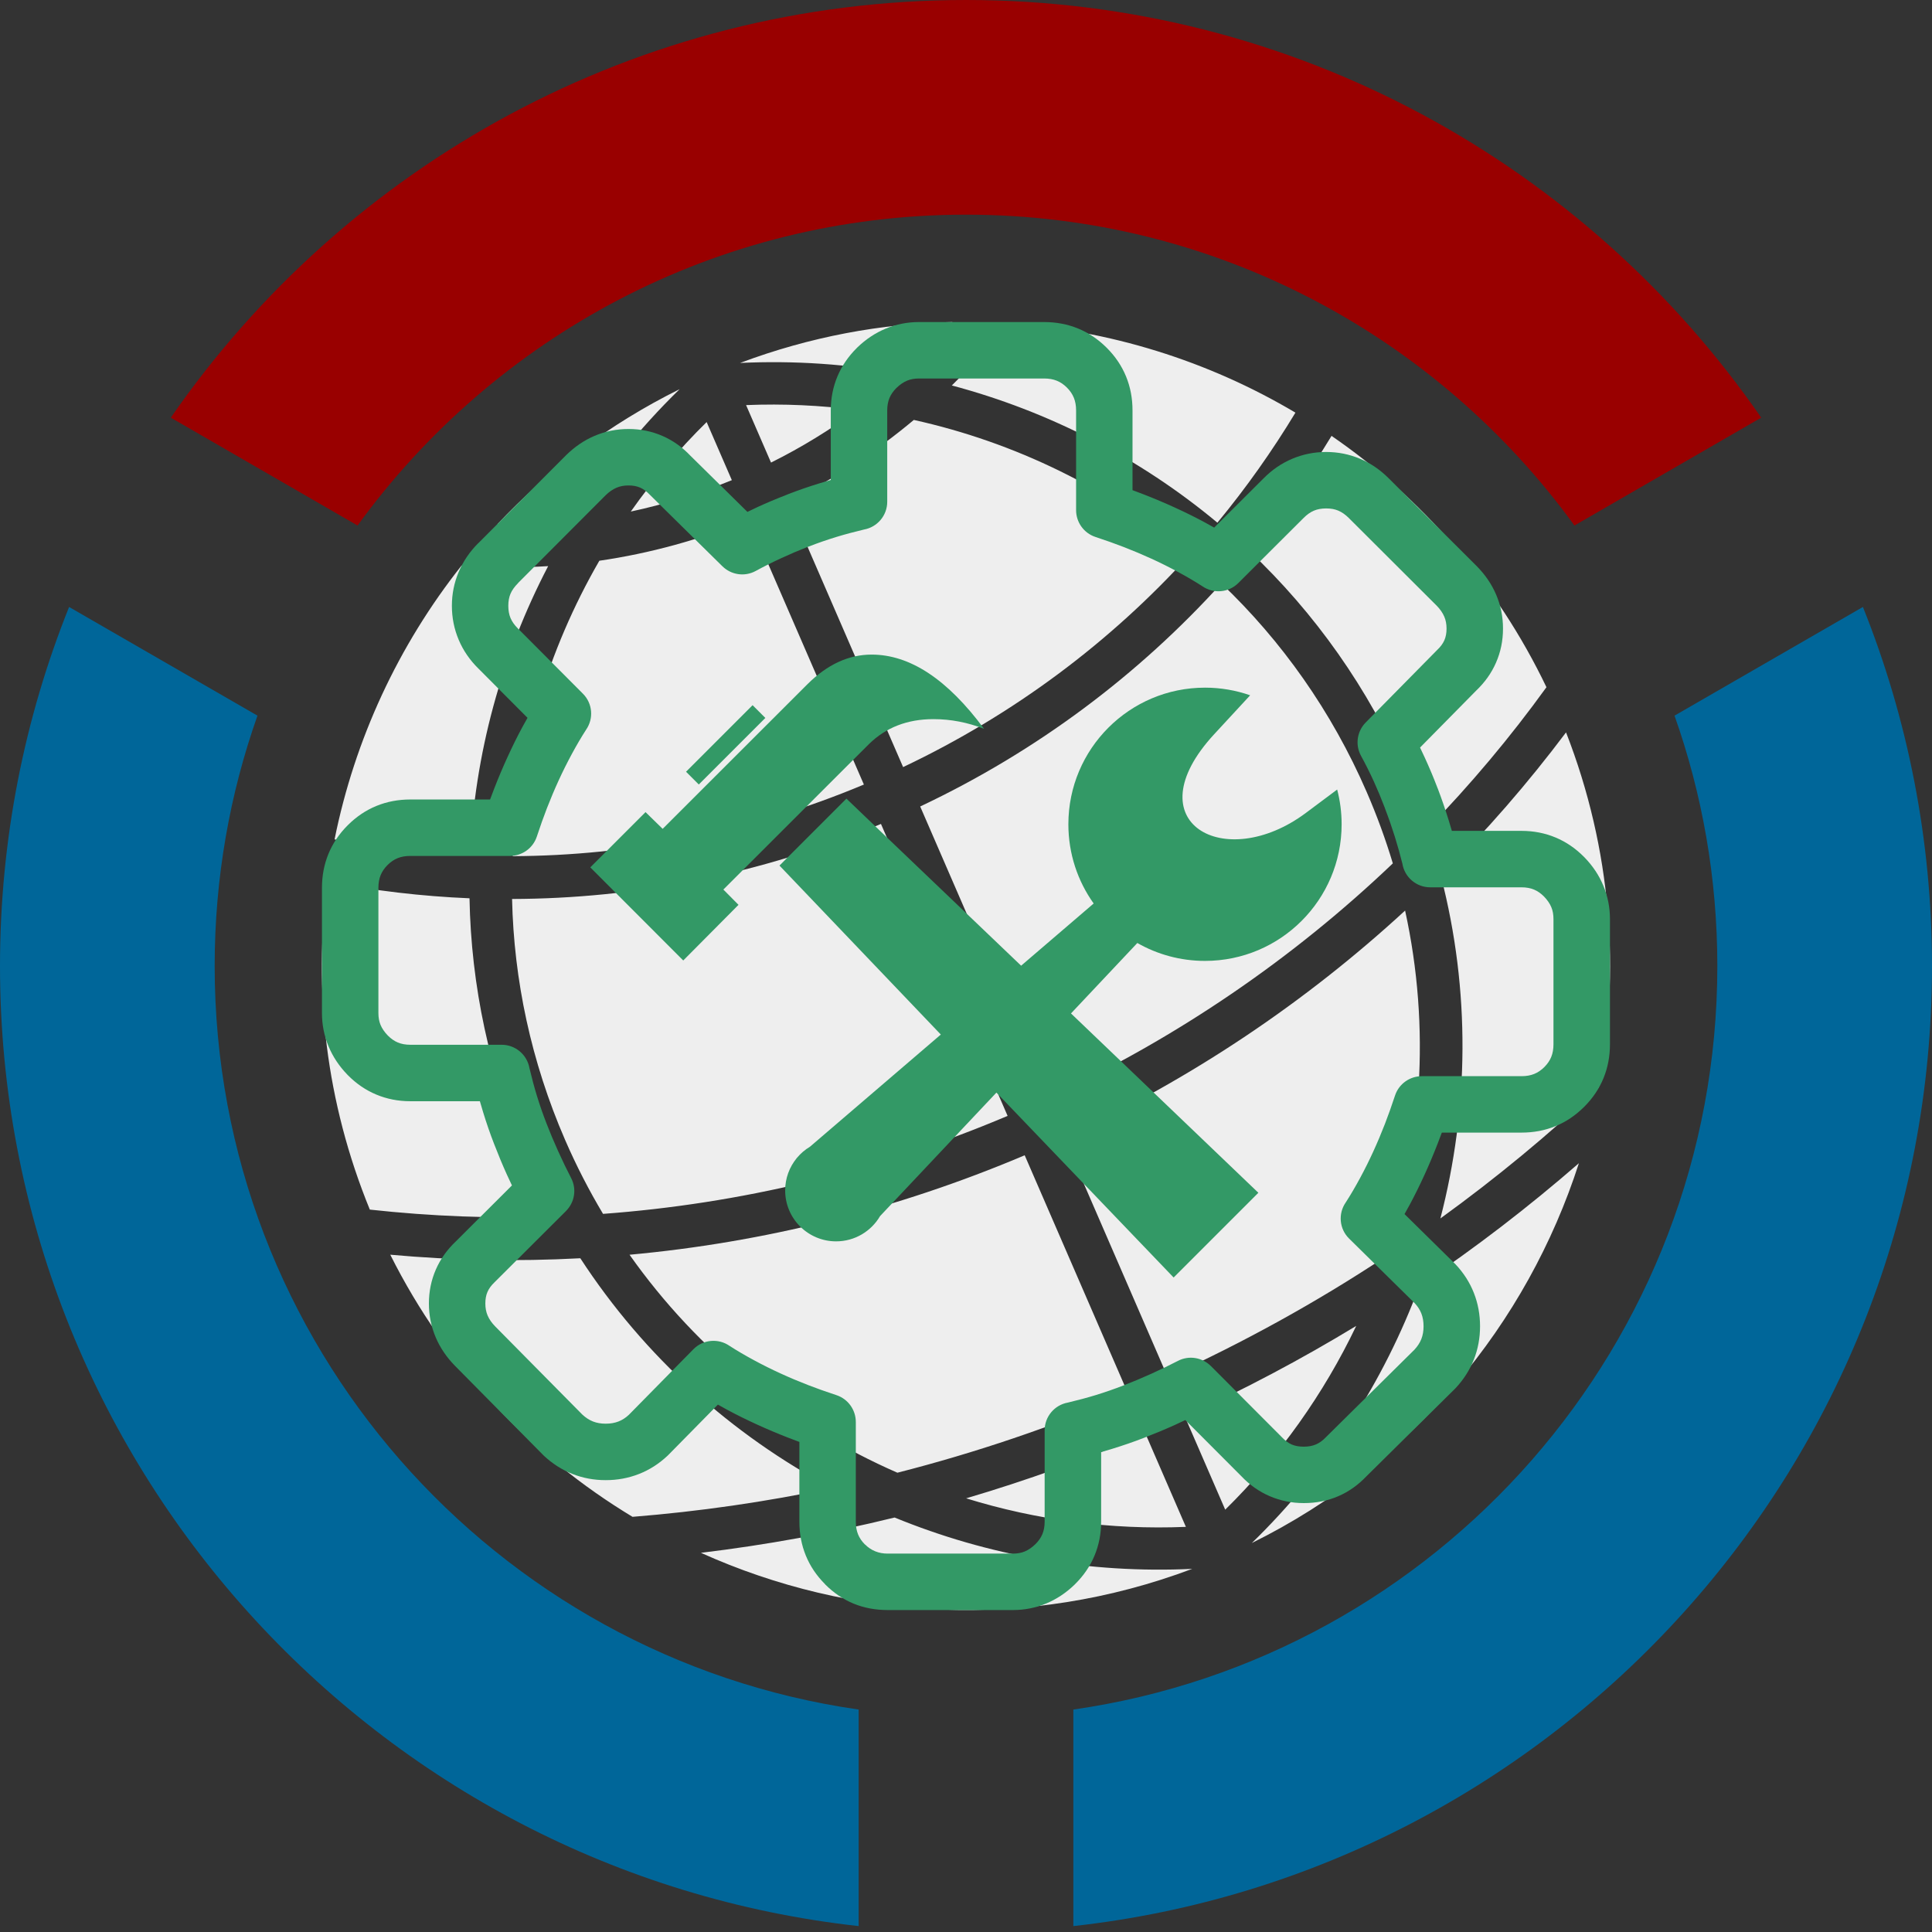 <?xml version="1.0" encoding="UTF-8" standalone="no"?>
<svg xmlns="http://www.w3.org/2000/svg"
   height="900"
   width="900"
   version="1.0">
  <rect width="100%" height="100%" fill="#333333" stroke="none"/>
  <path
     d="m 316.607,181.288 c -32.661,16.181 -61.141,37.674 -84.91,62.924 11.841,0.228 23.75,-0.302 35.667,-1.642 13.758,-22.168 30.239,-42.78 49.242,-61.282 z m 28.153,-12.212 c 25.365,-1.196 50.574,0.532 75.131,5.152 8.474,-7.594 16.385,-15.715 23.767,-24.207 -33.043,0.674 -66.419,6.86 -98.898,19.055 z m -15.579,27.536 c -13.105,12.889 -24.891,26.863 -35.328,41.689 15.835,-3.385 31.581,-8.264 47.067,-14.626 z m 18.373,-7.902 11.615,26.777 c 14.254,-7.088 27.614,-15.33 40.073,-24.468 -17.019,-2.215 -34.313,-3.026 -51.688,-2.309 z M 469.043,150.59 c -7.869,10.154 -16.425,19.86 -25.65,28.976 45.241,12.038 87.572,33.792 123.718,63.921 13.41,-16.229 25.536,-33.376 36.352,-51.263 C 562.761,168.042 516.622,153.674 469.043,150.59 Z M 215.031,263.431 c -29.58,37.333 -49.818,81.147 -59.177,127.587 20.743,4.009 41.837,6.532 63.11,7.437 2.109,-47.13 14.711,-93.162 36.388,-134.734 -13.498,0.84 -26.98,0.721 -40.321,-0.291 z m 210.665,-67.809 c -17.609,14.756 -37.186,27.599 -58.593,38.156 l 53.599,123.563 c 51.96,-24.631 96.808,-58.532 133.385,-98.803 C 516.919,227.56 472.75,206.033 425.696,195.622 Z M 279.198,261.213 c -24.186,41.853 -38.191,89.083 -40.381,137.624 54.664,-0.227 110.157,-10.964 163.611,-33.364 L 348.88,242.024 c -22.849,9.419 -46.228,15.78 -69.681,19.189 z m 341.087,-58.164 c -11.363,18.751 -24.137,36.705 -38.221,53.708 30.282,28.656 55.363,63.708 72.956,104.266 3.635,8.381 6.899,16.826 9.762,25.332 20.221,-20.811 38.791,-42.933 55.614,-66.226 C 697.057,271.442 662.092,231.808 620.286,203.049 Z M 152.543,410.713 c -6.694,50.225 -0.743,102.722 19.735,152.764 28.518,3.132 57.376,4.261 86.349,3.216 -4.961,-8.954 -9.532,-18.205 -13.688,-27.785 -17.022,-39.242 -25.482,-80.079 -26.224,-120.45 -22.3,-0.929 -44.422,-3.556 -66.172,-7.744 z M 568.959,271.776 C 530.514,314.189 483.344,349.86 428.661,375.689 l 58.996,136.006 c 60.974,-28.199 114.99,-65.436 161.176,-109.496 -3.357,-11.173 -7.404,-22.253 -12.16,-33.217 -16.382,-37.766 -39.647,-70.439 -67.714,-97.207 z M 238.544,418.78 c 0.824,37.592 8.822,75.621 24.686,112.193 5.218,12.029 11.142,23.528 17.689,34.497 63.289,-4.675 126.856,-19.573 188.464,-45.644 L 410.388,383.82 C 354.281,407.366 295.973,418.617 238.544,418.78 Z m 490.98,-77.607 c -17.708,23.575 -37.149,45.984 -58.286,66.976 13.812,53.394 13.051,108.142 -0.252,159.458 26.006,-18.816 50.575,-39.119 73.569,-60.798 10.46,-53.884 6.221,-111.128 -15.031,-165.636 z M 181.8,584.485 c 26.134,52.206 65.819,93.712 112.853,122.113 30.959,-2.48 61.941,-6.926 92.825,-13.423 -46.588,-24.809 -87.222,-61.107 -117.145,-107.035 -29.674,1.595 -59.26,1.005 -88.533,-1.655 z M 654.551,424.177 C 608.52,466.56 555.305,502.56 495.641,530.101 l 48.326,111.408 c 35.564,-16.246 69.268,-34.87 100.952,-55.781 0.01,-0.028 0.023,-0.054 0.032,-0.082 17.599,-51.05 21.567,-106.814 9.599,-161.469 z m -361.287,160.328 c 32.033,45.414 75.552,80.011 124.778,101.544 36.23,-9.243 72.177,-21.392 107.627,-36.467 L 477.342,538.174 c -60.174,25.483 -122.204,40.67 -184.079,46.33 z m 442.246,-42.638 c -23.367,20.321 -48.108,39.362 -74.226,56.928 -16.588,44.807 -43.148,85.985 -78.135,120.005 75.091,-37.125 128.257,-102.144 152.361,-176.933 z M 326.519,723.364 c 70.12,31.632 152.105,36.354 228.877,7.473 -47.893,2.28 -95.23,-6.095 -138.659,-23.922 -29.965,7.37 -60.087,12.817 -90.218,16.448 z m 305.27,-105.713 c -25.466,15.471 -52.093,29.604 -79.838,42.262 l 18.803,43.347 c 25.422,-25.017 45.962,-54.064 61.035,-85.61 z m -181.73,80.329 c 32.784,10.139 67.398,14.745 102.372,13.297 L 533.627,667.93 c -27.593,11.739 -55.47,21.771 -83.569,30.05 z"
     style="fill:#eeeeee;fill-opacity:1;stroke:none;stroke-width:2;stroke-linecap:round;stroke-linejoin:round;stroke-miterlimit:4;stroke-dasharray:none;stroke-opacity:1"
     id="path2862" />
  <path
     d="M 450,0 C 296.442,0 160.78,77.047 79.562,194.562 l 87,50.25 C 230.185,157.105 333.439,100 450,100 c 116.561,0 219.815,57.105 283.438,144.812 l 87,-50.25 C 739.22,77.047 603.558,0 450,0 Z"
     style="fill:#990000;fill-opacity:1;stroke:none;stroke-width:20;stroke-linecap:round;stroke-linejoin:round;stroke-miterlimit:4;stroke-dasharray:none;stroke-opacity:1"
     id="path4005" />
  <path
     d="M 32.188,282.75 C 11.448,334.467 0,390.9 0,450 0,681.504 175.097,872.357 400,897.25 V 796.375 C 230.471,772.078 100,626.215 100,450 c 0,-40.892 7.031,-80.136 19.938,-116.625 z"
     style="fill:#006699;fill-opacity:1;stroke:none;stroke-width:20;stroke-linecap:round;stroke-linejoin:round;stroke-miterlimit:4;stroke-dasharray:none;stroke-opacity:1"
     id="path4003" />
  <path
     d="m 867.812,282.75 -87.75,50.625 C 792.969,369.864 800,409.108 800,450 800,626.215 669.529,772.078 500,796.375 V 897.25 C 724.902,872.357 900,681.504 900,450 900,390.9 888.552,334.467 867.812,282.75 Z"
     style="fill:#006699;fill-opacity:1;stroke:none;stroke-width:20;stroke-linecap:round;stroke-linejoin:round;stroke-miterlimit:4;stroke-dasharray:none;stroke-opacity:1"
     id="path3918" />
  <path
     style="fill:#339966;fill-opacity:1;stroke:none;stroke-width:2.848;stroke-opacity:1"
     id="path2710"
     d="m 458.428,339.519 c -7.611,-2.968 -15.469,-4.517 -23.573,-4.517 -12.188,0 -22.211,3.899 -30.07,11.633 l -67.813,67.75 7.055,7.118 -25.74,25.923 -43.309,-43.374 25.738,-25.74 7.981,7.796 67.44,-67.377 c 9.28,-9.217 19.243,-13.797 29.885,-13.797 17.882,0 35.331,11.51 52.406,34.587 z m 102.907,-19.184 c 7.371,0 14.447,1.256 21.032,3.56 L 565.637,342.006 c -38.011,41.121 4.885,64.913 42.685,36.684 l 14.581,-10.886 c 1.353,5.164 2.076,10.587 2.076,16.176 0,35.151 -28.492,63.646 -63.646,63.646 -11.467,0 -22.228,-3.033 -31.52,-8.343 l -30.91,32.816 c 29.093,27.851 58.194,55.696 87.29,83.542 l -39.472,39.472 C 519.195,566.409 491.68,537.692 464.171,508.972 l -54.198,57.531 c -4.116,7.038 -11.752,11.769 -20.491,11.769 -13.099,0 -23.724,-10.621 -23.724,-23.724 0,-5.662 1.991,-10.866 5.304,-14.945 l -0.034,-0.034 0.208,-0.179 c 1.712,-2.059 3.765,-3.822 6.073,-5.207 l 60.957,-52.255 -75.156,-78.716 31.186,-31.184 c 28.93,27.788 52.415,50.079 81.383,77.828 L 509.471,420.882 c -7.417,-10.408 -11.781,-23.143 -11.781,-36.9 0,-35.154 28.492,-63.646 63.646,-63.646 z m -204.809,14.111 -30.998,30.998 -5.942,-5.939 30.998,-31.001 z"
     clip-rule="evenodd"
     fill-rule="evenodd" />
  <path
     style="fill:#339966;fill-opacity:1;stroke:none;stroke-width:4.883;stroke-miterlimit:4;stroke-dasharray:none;stroke-opacity:1"
     id="path2752"
     d="m 628.378,241.354 c -1.611,-1.611 -3.271,-2.773 -4.98,-3.496 -1.602,-0.679 -3.472,-1.011 -5.615,-1.011 -2.153,0 -4.062,0.342 -5.684,1.03 -1.68,0.708 -3.301,1.851 -4.853,3.428 l -0.103,0.103 -30.307,30.215 c -4.541,4.517 -11.558,5.019 -16.65,1.528 -3.564,-2.305 -7.363,-4.526 -11.348,-6.68 -4.224,-2.285 -8.364,-4.336 -12.407,-6.191 -4.214,-1.924 -8.516,-3.735 -12.895,-5.435 -3.97,-1.543 -8.393,-3.115 -13.218,-4.707 -5.522,-1.821 -9.033,-6.958 -9.033,-12.48 v 0 -46.474 c 0,-2.227 -0.352,-4.194 -1.05,-5.908 -0.698,-1.694 -1.763,-3.271 -3.232,-4.736 -1.431,-1.431 -2.983,-2.49 -4.683,-3.179 -1.709,-0.698 -3.682,-1.045 -5.913,-1.045 h -58.325 c -2.065,0 -3.896,0.332 -5.498,0.996 -1.699,0.698 -3.364,1.841 -5.01,3.433 l -0.019,0.015 c -1.445,1.445 -2.51,2.983 -3.193,4.619 -0.703,1.675 -1.055,3.608 -1.055,5.806 v 42.548 c 0,6.47 -4.673,11.846 -10.825,12.944 -4.673,1.113 -8.989,2.266 -12.92,3.472 -4.307,1.318 -8.638,2.817 -12.978,4.512 -0.215,0.083 -0.43,0.161 -0.645,0.229 -3.794,1.475 -7.793,3.184 -11.992,5.122 -4.268,1.968 -8.242,3.965 -11.924,5.972 -5.19,2.827 -11.45,1.777 -15.454,-2.163 l -0.005,0.005 -33.564,-33.081 -0.308,-0.308 v 0.005 c -1.431,-1.514 -2.935,-2.622 -4.512,-3.311 -1.514,-0.659 -3.306,-0.996 -5.395,-0.996 -2.075,0 -3.931,0.352 -5.561,1.05 -1.787,0.762 -3.496,1.953 -5.137,3.56 l -0.01,0.01 -40.717,40.81 -0.024,0.029 0.024,0.024 c -1.67,1.67 -2.852,3.33 -3.55,4.98 -0.679,1.602 -1.016,3.472 -1.016,5.61 0,2.158 0.342,4.062 1.03,5.693 0.708,1.675 1.846,3.296 3.428,4.849 l 0.103,0.103 30.215,30.312 c 4.517,4.541 5.019,11.558 1.528,16.65 -2.305,3.569 -4.526,7.363 -6.675,11.348 -2.285,4.228 -4.336,8.359 -6.191,12.412 -1.929,4.209 -3.74,8.516 -5.444,12.895 -1.543,3.965 -3.11,8.389 -4.702,13.213 -1.821,5.527 -6.963,9.033 -12.48,9.033 v 0.005 h -46.459 c -2.236,0 -4.199,0.347 -5.913,1.04 -1.689,0.693 -3.252,1.748 -4.678,3.179 l -0.054,0.059 v 0 c -1.431,1.431 -2.49,2.988 -3.184,4.678 -0.698,1.714 -1.04,3.682 -1.04,5.913 v 58.33 c 0,2.061 0.327,3.896 0.991,5.493 0.703,1.699 1.846,3.364 3.437,5.015 l 0.015,0.01 c 1.44,1.445 2.983,2.515 4.614,3.193 1.68,0.703 3.613,1.055 5.811,1.055 h 42.544 c 6.47,0 11.846,4.673 12.944,10.83 1.113,4.668 2.266,8.989 3.472,12.92 1.323,4.307 2.817,8.633 4.512,12.974 1.592,4.136 3.398,8.433 5.41,12.886 2.056,4.556 4.067,8.706 6.02,12.461 2.72,5.205 1.592,11.406 -2.373,15.347 l 0.01,0.01 -33.086,32.988 -0.21,0.205 h 0.005 c -1.514,1.436 -2.622,2.939 -3.306,4.512 -0.664,1.514 -0.996,3.311 -0.996,5.4 0,2.075 0.352,3.926 1.045,5.557 0.762,1.787 1.953,3.501 3.564,5.137 l 40.571,41.04 c 1.587,1.47 3.242,2.544 4.976,3.223 1.738,0.688 3.711,1.025 5.918,1.025 2.227,0 4.233,-0.347 6.001,-1.045 1.699,-0.669 3.296,-1.694 4.775,-3.081 l 30.073,-30.552 c 4.536,-4.609 11.641,-5.161 16.787,-1.606 3.56,2.295 7.344,4.507 11.318,6.65 4.228,2.29 8.359,4.341 12.412,6.191 4.209,1.934 8.516,3.745 12.895,5.444 3.965,1.538 8.384,3.11 13.213,4.702 5.527,1.821 9.033,6.963 9.033,12.48 h 0.005 v 46.474 c 0,2.227 0.347,4.194 1.045,5.908 0.693,1.694 1.748,3.252 3.179,4.683 l 0.024,0.029 0.024,-0.029 c 2.866,2.866 6.382,4.277 10.591,4.277 h 58.32 c 2.07,0 3.901,-0.327 5.503,-0.991 1.699,-0.703 3.364,-1.846 5.005,-3.437 l 0.019,-0.015 c 1.44,-1.445 2.51,-2.983 3.193,-4.614 0.708,-1.68 1.06,-3.608 1.06,-5.806 v -42.553 c 0,-6.465 4.663,-11.846 10.825,-12.939 4.663,-1.113 8.984,-2.27 12.92,-3.472 4.302,-1.323 8.633,-2.817 12.969,-4.507 4.141,-1.597 8.442,-3.403 12.905,-5.415 4.541,-2.056 8.696,-4.062 12.436,-6.016 5.215,-2.72 11.416,-1.587 15.356,2.373 l 0.01,-0.01 32.988,33.081 0.2,0.21 v -0.005 c 1.45,1.523 2.954,2.627 4.521,3.311 1.533,0.659 3.384,0.996 5.591,0.996 2.163,0 4.043,-0.352 5.664,-1.05 1.631,-0.708 3.149,-1.797 4.531,-3.257 0.151,-0.166 0.312,-0.327 0.488,-0.488 l 40.864,-40.39 c 1.46,-1.582 2.539,-3.242 3.213,-4.976 0.688,-1.738 1.03,-3.716 1.03,-5.923 0,-2.227 -0.342,-4.233 -1.04,-6.001 -0.679,-1.699 -1.699,-3.291 -3.091,-4.77 l -30.547,-30.078 c -4.614,-4.536 -5.161,-11.636 -1.611,-16.787 2.3,-3.56 4.512,-7.344 6.655,-11.313 2.29,-4.224 4.341,-8.359 6.191,-12.412 1.929,-4.209 3.74,-8.516 5.444,-12.895 1.533,-3.965 3.11,-8.389 4.702,-13.218 1.821,-5.527 6.963,-9.033 12.485,-9.033 v -0.005 h 46.464 c 2.231,0 4.204,-0.347 5.913,-1.045 1.689,-0.693 3.252,-1.748 4.683,-3.174 l 0.049,-0.054 v 0 c 1.431,-1.436 2.5,-2.993 3.184,-4.687 0.698,-1.709 1.04,-3.677 1.04,-5.908 v -58.33 c 0,-2.061 -0.322,-3.896 -0.991,-5.498 -0.698,-1.694 -1.841,-3.364 -3.433,-5.015 l -0.019,-0.015 c -1.44,-1.445 -2.983,-2.51 -4.614,-3.193 -1.67,-0.703 -3.603,-1.055 -5.806,-1.055 h -42.544 c -6.553,0 -11.977,-4.78 -12.978,-11.045 -1.03,-4.116 -2.192,-8.291 -3.511,-12.529 -1.27,-4.067 -2.754,-8.369 -4.492,-12.915 -0.088,-0.22 -0.161,-0.444 -0.229,-0.669 -1.65,-4.321 -3.34,-8.384 -5.073,-12.187 -1.88,-4.116 -3.872,-8.096 -5.981,-11.943 -2.822,-5.19 -1.772,-11.45 2.163,-15.454 v -0.005 l 33.081,-33.564 c 0.103,-0.103 0.2,-0.205 0.308,-0.308 v 0 c 1.519,-1.431 2.622,-2.935 3.311,-4.507 0.659,-1.514 1.001,-3.306 1.001,-5.395 0,-2.075 -0.352,-3.931 -1.05,-5.561 -0.762,-1.787 -1.953,-3.496 -3.564,-5.137 l -0.01,-0.01 -40.815,-40.717 z m 5.186,-27.641 c 4.893,2.065 9.336,5.088 13.34,9.092 l 0.01,0.005 40.923,40.83 0.103,0.103 c 3.94,4.004 6.953,8.413 9.014,13.247 2.129,4.985 3.203,10.264 3.203,15.835 0,5.654 -1.099,10.937 -3.262,15.874 -2.109,4.844 -5.19,9.15 -9.175,12.954 l -26.206,26.587 c 0.771,1.606 1.543,3.232 2.29,4.878 2.1,4.58 4.023,9.17 5.771,13.765 0.098,0.205 0.181,0.415 0.259,0.63 1.743,4.575 3.413,9.438 5.005,14.556 0.513,1.65 1.011,3.311 1.489,4.985 h 32.48 c 5.644,0 10.928,1.035 15.879,3.105 4.863,2.036 9.258,5.039 13.179,8.989 l 0.278,0.278 c 3.862,3.994 6.792,8.398 8.784,13.232 2.041,4.917 3.052,10.068 3.052,15.464 v 58.325 c 0,5.61 -0.991,10.864 -2.993,15.771 -2.002,4.897 -4.985,9.346 -8.975,13.345 l -0.019,0.015 -0.029,0.034 -0.019,0.019 c -4.004,3.989 -8.447,6.982 -13.359,8.984 -4.912,1.997 -10.166,2.993 -15.771,2.993 h -37.153 c -0.649,1.748 -1.323,3.555 -2.051,5.4 -1.86,4.78 -3.872,9.56 -6.055,14.336 -2.261,4.936 -4.561,9.6 -6.904,13.95 -0.771,1.426 -1.562,2.847 -2.373,4.268 l 23.193,22.832 c 0.171,0.161 0.332,0.322 0.508,0.498 3.804,4.023 6.665,8.491 8.594,13.374 1.934,4.902 2.891,10.098 2.891,15.557 0,5.439 -0.952,10.591 -2.871,15.473 -1.919,4.868 -4.751,9.316 -8.516,13.35 v -0.005 c -0.132,0.137 -0.269,0.283 -0.41,0.42 l -41.162,40.688 c -3.862,4.048 -8.213,7.143 -13.096,9.243 -4.932,2.129 -10.264,3.208 -16.03,3.208 -5.644,0 -10.967,-1.104 -15.967,-3.257 -4.951,-2.144 -9.326,-5.244 -13.14,-9.268 L 552.178,661.512 c -1.743,0.84 -3.452,1.636 -5.112,2.388 -4.443,2.002 -9.194,3.979 -14.238,5.928 -4.741,1.846 -9.687,3.55 -14.819,5.122 -1.709,0.522 -3.394,1.02 -5.054,1.494 v 32.412 c 0,5.64 -1.04,10.928 -3.11,15.874 -2.041,4.868 -5.034,9.258 -8.994,13.183 l -0.278,0.283 c -3.994,3.853 -8.403,6.777 -13.227,8.779 -4.922,2.036 -10.073,3.047 -15.469,3.047 h -58.33 c -11.47,0 -21.157,-3.955 -29.184,-11.982 l 0.024,-0.024 c -4.004,-4.009 -7.007,-8.467 -9.009,-13.384 -2.002,-4.912 -2.998,-10.161 -2.998,-15.771 v -37.153 c -1.753,-0.649 -3.555,-1.328 -5.405,-2.051 -4.775,-1.86 -9.556,-3.872 -14.331,-6.06 -4.936,-2.256 -9.6,-4.561 -13.955,-6.909 -1.421,-0.767 -2.842,-1.558 -4.263,-2.368 l -22.832,23.193 c -0.161,0.171 -0.327,0.337 -0.498,0.503 -4.023,3.813 -8.491,6.675 -13.374,8.599 -4.902,1.934 -10.098,2.895 -15.557,2.895 -5.439,0 -10.596,-0.952 -15.473,-2.876 -4.868,-1.919 -9.311,-4.751 -13.35,-8.511 l 0.005,-0.01 c -0.142,-0.127 -0.283,-0.264 -0.415,-0.405 l -40.923,-41.396 c -3.936,-4.004 -6.948,-8.418 -9.009,-13.252 -2.124,-4.99 -3.203,-10.264 -3.203,-15.83 0,-5.654 1.099,-10.937 3.257,-15.879 2.134,-4.878 5.229,-9.209 9.263,-13.037 l 26.167,-26.094 c -0.84,-1.743 -1.641,-3.452 -2.393,-5.127 -2.007,-4.438 -3.979,-9.18 -5.923,-14.219 -1.846,-4.741 -3.555,-9.687 -5.127,-14.824 -0.522,-1.714 -1.02,-3.394 -1.494,-5.054 h -32.402 c -5.644,0 -10.933,-1.04 -15.874,-3.11 -4.873,-2.036 -9.263,-5.034 -13.183,-8.989 l -0.283,-0.293 c -3.857,-3.989 -6.782,-8.398 -8.779,-13.227 -2.036,-4.922 -3.047,-10.073 -3.047,-15.459 v -58.33 c 0,-5.61 0.996,-10.864 2.998,-15.771 2.002,-4.907 4.985,-9.355 8.979,-13.354 l 0.005,-0.005 0.029,-0.024 0.024,-0.024 c 4.004,-3.994 8.447,-6.982 13.359,-8.984 4.907,-2.002 10.161,-2.993 15.771,-2.993 h 37.153 c 0.645,-1.753 1.328,-3.555 2.051,-5.405 1.855,-4.775 3.872,-9.556 6.06,-14.336 2.256,-4.936 4.556,-9.6 6.909,-13.95 0.781,-1.45 1.592,-2.9 2.422,-4.351 l -22.856,-22.93 -0.01,-0.005 c -4.038,-3.97 -7.095,-8.437 -9.18,-13.374 -2.134,-5.039 -3.188,-10.342 -3.188,-15.864 0,-5.513 1.05,-10.767 3.169,-15.781 2.1,-4.966 5.127,-9.434 9.097,-13.403 l 0.024,0.024 40.8,-40.898 0.103,-0.103 c 4.004,-3.936 8.413,-6.948 13.247,-9.009 4.99,-2.124 10.264,-3.208 15.835,-3.208 5.649,0 10.933,1.099 15.874,3.257 4.844,2.114 9.15,5.19 12.954,9.18 l 26.567,26.181 c 1.597,-0.791 3.188,-1.548 4.775,-2.28 4.087,-1.885 8.599,-3.784 13.535,-5.698 0.21,-0.098 0.425,-0.186 0.64,-0.269 4.741,-1.846 9.692,-3.555 14.829,-5.127 1.709,-0.522 3.394,-1.02 5.054,-1.494 v -32.407 c 0,-5.64 1.04,-10.928 3.11,-15.869 2.036,-4.873 5.039,-9.263 8.989,-13.188 l 0.278,-0.278 c 3.994,-3.857 8.398,-6.777 13.227,-8.774 4.922,-2.041 10.073,-3.052 15.469,-3.052 h 58.32 c 5.605,0 10.864,0.991 15.771,2.993 4.932,2.012 9.394,5.015 13.418,9.033 3.975,3.984 6.973,8.437 8.984,13.364 2.002,4.907 2.993,10.161 2.993,15.766 v 37.158 c 1.753,0.649 3.55,1.333 5.405,2.051 4.77,1.855 9.546,3.872 14.326,6.055 4.941,2.256 9.604,4.561 13.95,6.914 1.46,0.786 2.91,1.592 4.36,2.422 l 22.925,-22.856 0.01,-0.005 c 3.97,-4.038 8.442,-7.095 13.369,-9.18 5.044,-2.134 10.337,-3.188 15.859,-3.188 5.522,0 10.776,1.045 15.791,3.164 z" />
</svg>
